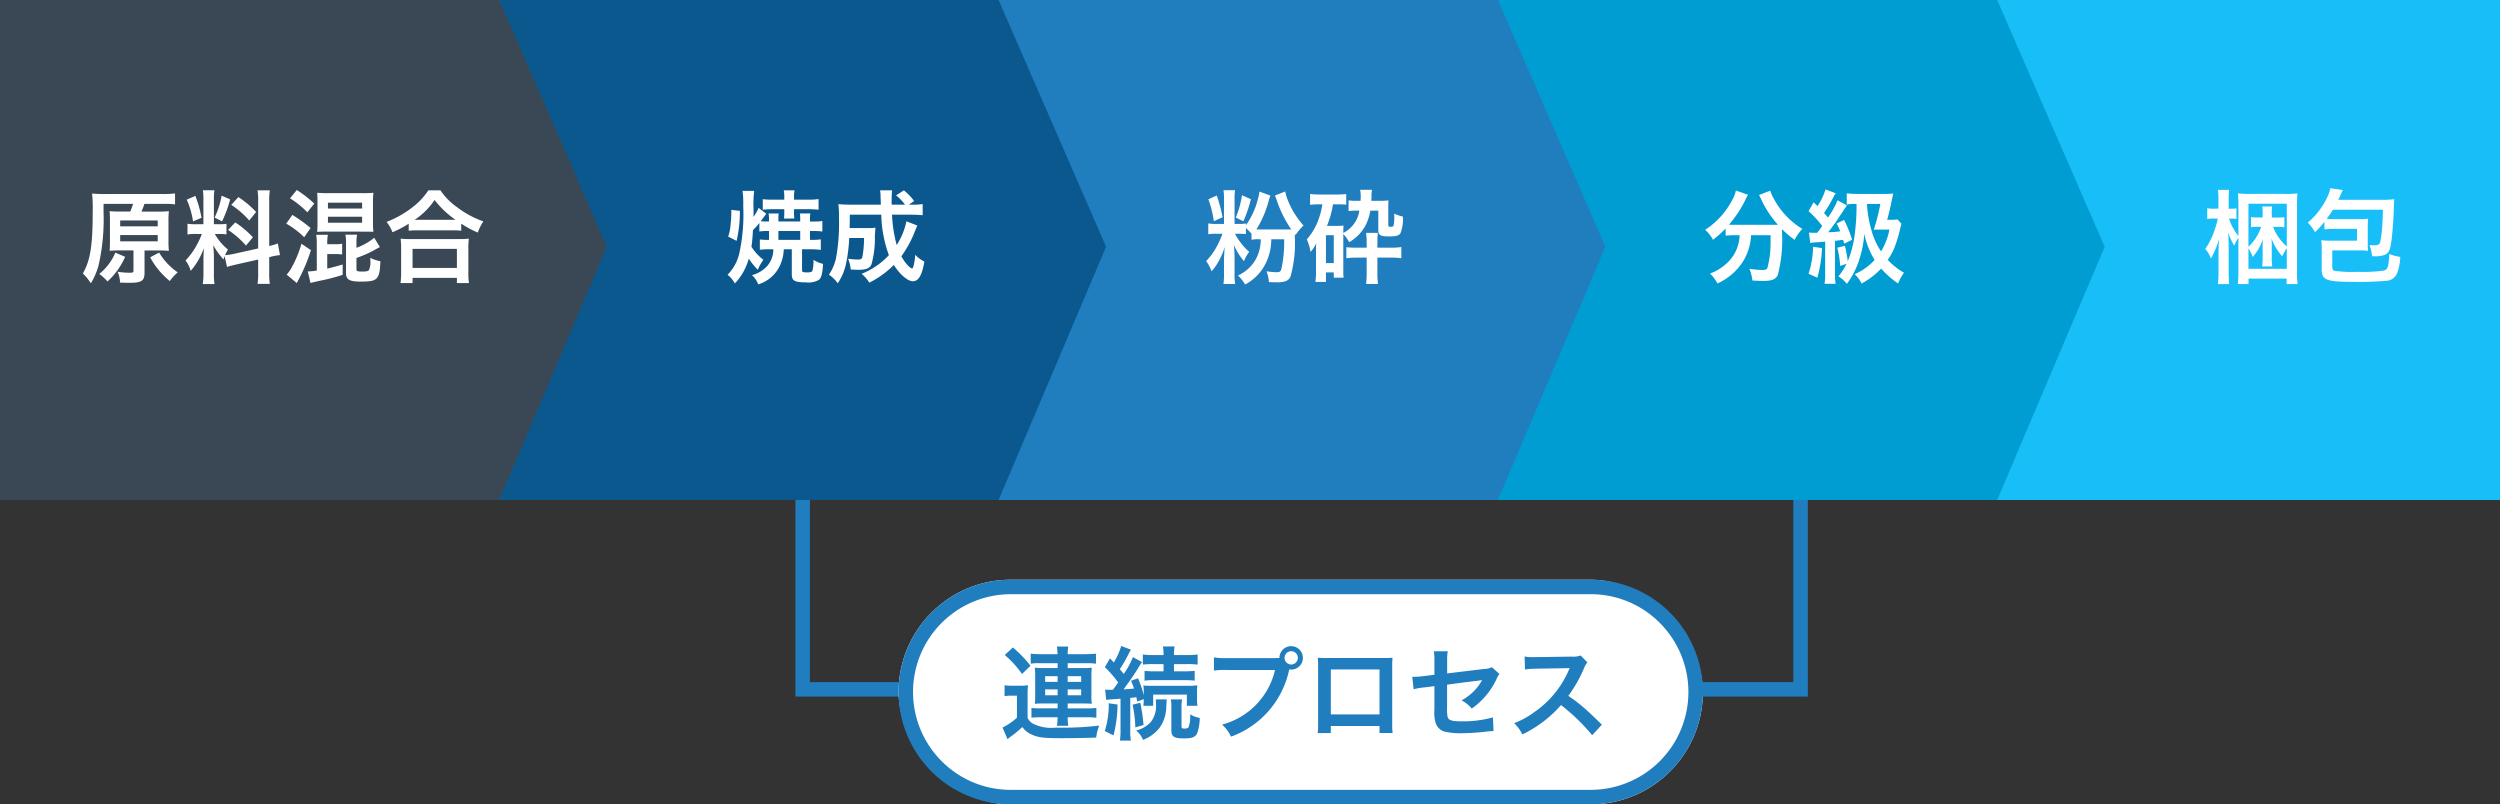 <svg xmlns="http://www.w3.org/2000/svg" width="345" height="111" viewBox="0 0 345 111">
  <rect x="0" y="0" width="345" height="111" fill="#333333" stroke="none"/>
  <g id="グループ_8699" data-name="グループ 8699" transform="translate(-15 -145)">
    <path id="パス_38808" data-name="パス 38808" d="M-11709.536,9356.131h-34.964v-45.445h2v43.445h32.964Z" transform="translate(11869.272 -9115)" fill="#207dbe"/>
    <rect id="長方形_11245" data-name="長方形 11245" width="111" height="31" rx="15.5" transform="translate(139 225)" fill="#fff"/>
    <path id="長方形_11245_-_アウトライン" data-name="長方形 11245 - アウトライン" d="M15.5,2A13.5,13.5,0,0,0,5.954,25.046,13.412,13.412,0,0,0,15.5,29h80a13.5,13.5,0,0,0,9.546-23.046A13.412,13.412,0,0,0,95.5,2h-80m0-2h80a15.5,15.5,0,0,1,0,31h-80a15.5,15.5,0,0,1,0-31Z" transform="translate(139 225)" fill="#207dbe"/>
    <path id="パス_38945" data-name="パス 38945" d="M7.952-9.478v.672h-2A9.106,9.106,0,0,1,4.8-8.862a7.46,7.46,0,0,1,.056.994V-4.9A7.487,7.487,0,0,1,4.8-3.878c.35-.028.742-.042,1.162-.042H7.952v.672H5.726A9.939,9.939,0,0,1,4.34-3.3V-1.96a12.727,12.727,0,0,1,1.386-.056H7.952a6.976,6.976,0,0,1-.1,1.176H9.422a7.613,7.613,0,0,1-.084-1.176H11.9a8.737,8.737,0,0,1,1.4.07V-3.3a11.012,11.012,0,0,1-1.4.056H9.338V-3.92h2.17c.462,0,.77.014,1.162.042A7.1,7.1,0,0,1,12.614-4.9V-7.784a7.962,7.962,0,0,1,.056-1.078,9.638,9.638,0,0,1-1.162.056H9.338v-.672H11.83a8.615,8.615,0,0,1,1.414.07v-1.386a15.633,15.633,0,0,1-1.6.07H9.338a7.247,7.247,0,0,1,.084-1.05H7.854a7.42,7.42,0,0,1,.084,1.05H5.824a11.526,11.526,0,0,1-1.582-.07v1.386a5.355,5.355,0,0,1,1.148-.07Zm0,1.792V-6.9H6.23v-.784Zm1.386,0H11.2V-6.9H9.338ZM7.952-5.866v.812H6.23v-.812Zm1.386,0H11.2v.812H9.338ZM.658-10.612a14.122,14.122,0,0,1,2.38,2.618L4.214-9.128a17.514,17.514,0,0,0-2.436-2.52ZM.63-4.928A5.2,5.2,0,0,1,1.568-5h.77V-1.96A8.367,8.367,0,0,1,.35-.6l.686,1.6c.126-.112.252-.2.406-.322A13.584,13.584,0,0,0,3.08-.672,3.052,3.052,0,0,0,4.312.336C5.194.77,5.978.868,8.4.868c1.666,0,3.7-.028,4.872-.084a6.659,6.659,0,0,1,.42-1.652A43.232,43.232,0,0,1,7.7-.588a5.589,5.589,0,0,1-3.248-.6,1.966,1.966,0,0,1-.644-.728v-3A14.106,14.106,0,0,1,3.864-6.44,6.366,6.366,0,0,1,2.8-6.37H1.75A6.261,6.261,0,0,1,.63-6.44Zm14.028.518a6.115,6.115,0,0,1,.882-.084q.126-.021.546-.042.189-.021.546-.042V-.266a8.845,8.845,0,0,1-.084,1.47H18.06a8.268,8.268,0,0,1-.084-1.47V-4.69c.42-.042.532-.056.84-.1.042.2.07.308.112.6l.91-.322a5.319,5.319,0,0,1-.056.91H21.14v-1.54h4.648V-3.6h1.456a6.227,6.227,0,0,1-.056-.994v-.84a9.637,9.637,0,0,1,.042-.994,8.269,8.269,0,0,1-1.344.07H21.042a11.664,11.664,0,0,1-1.26-.042,5.673,5.673,0,0,1,.056,1.008v.336a13.223,13.223,0,0,0-.8-2.338l-.952.336a9.982,9.982,0,0,1,.406,1.078c-.42.042-.658.07-1.442.112.56-.742,1.428-1.988,1.876-2.7A9.731,9.731,0,0,1,19.6-9.632l-1.26-.686a11.176,11.176,0,0,1-1.26,2.324c-.21-.252-.28-.336-.546-.658a18.87,18.87,0,0,0,1.246-2.17,3.519,3.519,0,0,1,.294-.518l-1.344-.518a10.044,10.044,0,0,1-1.022,2.282l-.532-.574-.7,1.218A15.875,15.875,0,0,1,16.31-6.818c-.322.462-.322.462-.728,1.008h-.5a3.486,3.486,0,0,1-.574-.028Zm7.91-4.942v.994h-1.19a9.706,9.706,0,0,1-1.428-.07V-7.07a9.382,9.382,0,0,1,1.414-.07h4.088a11.557,11.557,0,0,1,1.414.07V-8.428a9.823,9.823,0,0,1-1.428.07H24.01v-.994h1.75a10.173,10.173,0,0,1,1.512.07v-1.4a11.178,11.178,0,0,1-1.554.084H24.01v-.126a5.44,5.44,0,0,1,.084-1.064h-1.61a5.691,5.691,0,0,1,.084,1.05v.14h-1.3a11.178,11.178,0,0,1-1.554-.084v1.4a10.389,10.389,0,0,1,1.526-.07Zm-7.56,5.4a12.149,12.149,0,0,1-.546,3.836l1.2.6a17.83,17.83,0,0,0,.56-4.256Zm3.29.2a17.163,17.163,0,0,1,.378,3.136L19.81-.952a26.042,26.042,0,0,0-.448-3.066Zm5.278-.728a4.83,4.83,0,0,1,.07.994v3.22C23.646.658,24.01.9,25.368.9c1.148,0,1.6-.182,1.848-.728a6.581,6.581,0,0,0,.35-2.1,4.033,4.033,0,0,1-1.33-.49A4.157,4.157,0,0,1,26-.6a.782.782,0,0,1-.532.14c-.336,0-.42-.056-.42-.294v-2.73a4.966,4.966,0,0,1,.084-.994Zm-2.086,0a4.816,4.816,0,0,1,.042.644,3.681,3.681,0,0,1-.7,2.45,4.083,4.083,0,0,1-2.044,1.2,3.138,3.138,0,0,1,.952,1.288A5.369,5.369,0,0,0,21.994-.532a5.069,5.069,0,0,0,.952-2.94c.042-.742.042-.742.07-1.008Zm9.828-5.7a9.592,9.592,0,0,1-1.792-.1v1.82A10.087,10.087,0,0,1,31.29-8.54h6.664a10.153,10.153,0,0,1-7.308,7.532A5.152,5.152,0,0,1,31.878.658a12.556,12.556,0,0,0,8.036-9.282,1.913,1.913,0,0,0,.266.028A1.625,1.625,0,0,0,41.8-10.22a1.622,1.622,0,0,0-1.624-1.61,1.613,1.613,0,0,0-1.61,1.624c-.238.014-.406.028-.826.028Zm8.862-.952a.911.911,0,0,1,.924.91.923.923,0,0,1-.924.924.92.92,0,0,1-.91-.924A.908.908,0,0,1,40.18-11.13ZM52.374-.812V.154H54.18a9.6,9.6,0,0,1-.056-1.218V-9.072c0-.518.014-.8.042-1.162-.322.028-.574.042-1.176.042H45.038c-.56,0-.854-.014-1.19-.042A9.3,9.3,0,0,1,43.9-9.058v8.022a9.356,9.356,0,0,1-.056,1.2h1.806v-.98Zm0-1.6h-6.72v-6.2h6.72Zm15.512-6.51a2.624,2.624,0,0,1-1.078.238l-5.1.616V-9.828a6.813,6.813,0,0,1,.084-1.3H59.864a6.958,6.958,0,0,1,.084,1.33v1.918L58.464-7.7a11.048,11.048,0,0,1-1.232.1c-.07,0-.182,0-.336-.014l.182,1.736a8.191,8.191,0,0,1,1.554-.266l1.316-.168v3.206a5.369,5.369,0,0,0,.14,1.764,1.831,1.831,0,0,0,1.2,1.288,9.659,9.659,0,0,0,2.492.238,31.188,31.188,0,0,0,3.472-.238,8.466,8.466,0,0,1,.854-.056L68.026-2a15.5,15.5,0,0,1-4.3.546c-1.428,0-1.876-.154-1.974-.7a6.255,6.255,0,0,1-.056-1.2V-6.51c1.456-.21,2.9-.392,4.312-.56.21-.028.308-.042.532-.084-.252.42-.336.546-.532.826A7.07,7.07,0,0,1,63.7-4.354,4.631,4.631,0,0,1,65.1-3.22a10.208,10.208,0,0,0,3.43-4.088,3.455,3.455,0,0,1,.392-.686ZM83.062-.994c-1.694-1.638-1.694-1.638-2.044-1.946a21.7,21.7,0,0,0-2.59-2.03,18.541,18.541,0,0,0,2.184-3.864,2.693,2.693,0,0,1,.448-.756l-.924-.952a3.033,3.033,0,0,1-1.246.154l-4.928.07h-.336a6.127,6.127,0,0,1-1.232-.084L72.45-8.61a11.033,11.033,0,0,1,1.526-.112c4.41-.07,4.41-.07,4.634-.084l-.154.364a13.494,13.494,0,0,1-4.7,5.7,11.558,11.558,0,0,1-2.8,1.54A5.616,5.616,0,0,1,72.086.35,16.637,16.637,0,0,0,77.42-3.7a26.913,26.913,0,0,1,4.3,4.158Z" transform="translate(153 246)" fill="#207dbe"/>
    <path id="パス_38805" data-name="パス 38805" d="M-11715.939,9356.131h-14.931v-2h12.931v-43.445h2Z" transform="translate(11980.418 -9115)" fill="#207dbe"/>
    <rect id="長方形_11244" data-name="長方形 11244" width="345" height="69" transform="translate(15 145)" fill="#18bef7"/>
    <path id="パス_38804" data-name="パス 38804" d="M0,0H68.9L83.737,34.055,68.9,69H0Z" transform="translate(221.711 145)" fill="#009dd3"/>
    <path id="パス_38806" data-name="パス 38806" d="M0,0H68.9L83.737,34.055,68.9,69H0Z" transform="translate(152.808 145)" fill="#207dbe"/>
    <path id="パス_38807" data-name="パス 38807" d="M0,0H68.9L83.737,34.055,68.9,69H0Z" transform="translate(83.903 145)" fill="#0a588e"/>
    <path id="パス_38809" data-name="パス 38809" d="M0,0H68.9L83.737,34.055,68.9,69H0Z" transform="translate(15 145)" fill="#394854"/>
    <path id="パス_38940" data-name="パス 38940" d="M5.53-8.806a12.842,12.842,0,0,1-1.4-.056c.028.434.042.756.042,1.4v2.674c0,.6-.014,1.008-.042,1.4.434-.042.9-.056,1.4-.056H7.42V-.63c0,.224-.1.266-.532.266A10.378,10.378,0,0,1,5.236-.5a4.443,4.443,0,0,1,.336,1.5c.6.014.882.028,1.26.028,1.708,0,2.114-.266,2.114-1.386v-3.08h1.96c.518,0,.952.014,1.4.056a11.549,11.549,0,0,1-.056-1.358V-7.5a11.858,11.858,0,0,1,.056-1.358,12.13,12.13,0,0,1-1.428.056H8.526c.168-.378.266-.672.406-1.064h2.6a11.843,11.843,0,0,1,1.624.07v-1.512a11.778,11.778,0,0,1-1.708.084H3.5a16.756,16.756,0,0,1-1.792-.07,20.034,20.034,0,0,1,.084,2.52c0,4.7-.322,6.692-1.358,8.512A7.591,7.591,0,0,1,1.54,1.092,9.532,9.532,0,0,0,2.59-1.33a28.518,28.518,0,0,0,.7-7.392V-9.87H7.364a7.955,7.955,0,0,1-.392,1.064Zm.056,1.232h5.18v.812H5.586Zm0,2.016h5.18V-4.7H5.586Zm4.13,3.066A10.947,10.947,0,0,0,12.432.784a6.951,6.951,0,0,1,1.092-1.2,8.719,8.719,0,0,1-2.562-2.73Zm-4.8-.644A7.426,7.426,0,0,1,2.7-.2,7.22,7.22,0,0,1,3.836.84a10.087,10.087,0,0,0,2.436-3.4ZM20.328-1.162c.308-.1.714-.21,1.33-.35l2.968-.672V-.49a10.151,10.151,0,0,1-.084,1.666h1.694a10.266,10.266,0,0,1-.084-1.652V-2.52l.14-.028A10.227,10.227,0,0,1,27.636-2.8l-.294-1.6a8.538,8.538,0,0,1-1.19.35v-6.076a9.9,9.9,0,0,1,.084-1.61H24.542a9.581,9.581,0,0,1,.084,1.624v6.4l-3.276.728a9.376,9.376,0,0,1-1.288.2,8.163,8.163,0,0,1,.392-.784,7.435,7.435,0,0,1-1.806-2.142h.5a8.142,8.142,0,0,1,1.106.056V-7.112a7.09,7.09,0,0,1-1.078.056h-.658v-3.332a8.358,8.358,0,0,1,.07-1.358H17a8.662,8.662,0,0,1,.07,1.372v3.318h-.938a6.952,6.952,0,0,1-1.26-.07v1.484a7.244,7.244,0,0,1,1.26-.07h.728a11.8,11.8,0,0,1-.742,1.582A9.206,9.206,0,0,1,14.6-2.058a4.217,4.217,0,0,1,.714,1.442,9.67,9.67,0,0,0,1.82-3.15c-.028.462-.056,1.12-.056,1.68V-.28a9.065,9.065,0,0,1-.1,1.484h1.624a8.281,8.281,0,0,1-.084-1.456v-2.31c0-.448-.014-.644-.084-1.6a10.357,10.357,0,0,0,1.414,1.974c.07-.224.084-.294.154-.476ZM14.77-10.444a11.3,11.3,0,0,1,.868,3l1.176-.5a17.027,17.027,0,0,0-.854-3.024ZM19.586-11A11.646,11.646,0,0,1,18.62-7.98l1.022.532a16.942,16.942,0,0,0,1.12-3.038Zm1.33,1.274a11.827,11.827,0,0,1,2.478,2.156l.952-1.176a13.6,13.6,0,0,0-2.45-2.058Zm-.434,3.458a12.246,12.246,0,0,1,2.464,2.156L23.9-5.25a12.774,12.774,0,0,0-2.436-2.058Zm12.236,5.6a7.92,7.92,0,0,1-1.246.126l.378,1.6c.28-.084.406-.112,1.274-.308A26.7,26.7,0,0,0,36.288-.07V-1.5c-.91.266-1.456.42-2.128.56v-2h1.092a7.037,7.037,0,0,1,.966.056V-4.368a4.219,4.219,0,0,1-.98.07H34.16V-4.41a6.616,6.616,0,0,1,.084-1.19h-1.61a6.835,6.835,0,0,1,.084,1.19Zm5.474-1.736a15.439,15.439,0,0,0,2.45-1.078c.6-.336.616-.336.784-.42l-.784-1.288a8.171,8.171,0,0,1-2.45,1.386v-.616a5.911,5.911,0,0,1,.084-1.2h-1.61a5.926,5.926,0,0,1,.084,1.19v4.1c0,.91.462,1.19,2.016,1.19,1.33,0,1.848-.1,2.184-.434.364-.35.49-.938.546-2.38a5.114,5.114,0,0,1-1.4-.462c.014.2.014.336.014.434a2.691,2.691,0,0,1-.182,1.232c-.126.168-.364.224-.938.224-.644,0-.8-.056-.8-.322Zm-9.17-8.232a13.211,13.211,0,0,1,2.394,1.932l.952-1.2a16.246,16.246,0,0,0-2.408-1.876ZM28.5-7.14a12.141,12.141,0,0,1,2.478,1.876l.882-1.274a21.112,21.112,0,0,0-2.52-1.806Zm2.1,2.772a15.284,15.284,0,0,1-1.316,3.22A5.22,5.22,0,0,1,28.56-.1l1.4,1.162.154-.308c.252-.462.294-.546.434-.84a22.773,22.773,0,0,0,1.358-3.388Zm8.638-1.666c.672,0,.924,0,1.288.028a11.587,11.587,0,0,1-.056-1.26v-2.842A11.308,11.308,0,0,1,40.53-11.4a11.948,11.948,0,0,1-1.442.056H34.2a11.979,11.979,0,0,1-1.428-.056c.028.35.042.728.042,1.232v2.87c0,.546-.014.938-.042,1.3.336-.028.784-.042,1.3-.042Zm-4.984-4h4.718v.812H34.258Zm0,1.946h4.718v.826H34.258ZM45.4-6.16a10.541,10.541,0,0,1,1.2-.056h4.788a10.191,10.191,0,0,1,1.26.056v-.98a13.607,13.607,0,0,0,2.282,1.232,7.537,7.537,0,0,1,.77-1.54,13.164,13.164,0,0,1-3.57-1.918,9.147,9.147,0,0,1-2.352-2.366H48.118a9.777,9.777,0,0,1-2.2,2.338,13.988,13.988,0,0,1-3.57,2.016,5.421,5.421,0,0,1,.812,1.428A14.253,14.253,0,0,0,45.4-7.126ZM46.62-7.672h-.392a9.8,9.8,0,0,0,2.744-2.73,12.788,12.788,0,0,0,2.884,2.73H46.62Zm-.686,8.736V.35h6.118v.714h1.666a8.746,8.746,0,0,1-.084-1.47V-3.682a9.543,9.543,0,0,1,.07-1.386,9.183,9.183,0,0,1-1.218.056h-7a8.816,8.816,0,0,1-1.2-.056,12.64,12.64,0,0,1,.07,1.386V-.42a11.2,11.2,0,0,1-.084,1.484Zm0-4.718h6.118v2.632H45.934Z" transform="translate(26 183)" fill="#fff"/>
    <path id="パス_38941" data-name="パス 38941" d="M6.72-3.6a3.485,3.485,0,0,1-.882,2.352A4.321,4.321,0,0,1,3.766-.028a3.125,3.125,0,0,1,.868,1.274,4.871,4.871,0,0,0,3.192-3.08A5.789,5.789,0,0,0,8.162-3.6H9.268V-.14c0,.882.392,1.106,1.946,1.106A2.914,2.914,0,0,0,13.02.616c.336-.294.49-.91.56-2.2a4.13,4.13,0,0,1-1.316-.56,5.618,5.618,0,0,1-.14,1.484q-.084.252-.63.252c-.728,0-.812-.042-.812-.322V-3.6h1.162a10.449,10.449,0,0,1,1.428.084V-4.97A8.156,8.156,0,0,1,12-4.9h-.224V-6.118h.546a7.189,7.189,0,0,1,1.162.07V-7.5a7.3,7.3,0,0,1-1.162.07h-.546V-7.9a2.9,2.9,0,0,1,.056-.644H10.388a4.384,4.384,0,0,1,.042.644v.462H7.42V-7.91a3.7,3.7,0,0,1,.042-.63h-1.4a3.117,3.117,0,0,1,.056.658v.448H5.88a7.506,7.506,0,0,1-.9-.042c.336-.434.588-.784.77-1.022L4.69-9.31a6.96,6.96,0,0,1-.714,1.246c.014-.434.014-.616.014-.91a16.5,16.5,0,0,1,.084-2.688H2.464a11.145,11.145,0,0,1,.1,2.03A25.306,25.306,0,0,1,2.016-3,6.235,6.235,0,0,1,.406-.084a4.2,4.2,0,0,1,1.008,1.2A8.09,8.09,0,0,0,3.332-2.3,9.979,9.979,0,0,0,4.578-.77a6.036,6.036,0,0,1,.77-1.372A7.285,7.285,0,0,1,3.7-3.948c.1-.672.14-1.162.21-2.3a9.283,9.283,0,0,0,.882-.98v1.176a6.61,6.61,0,0,1,1.092-.07h.238V-4.9H5.936a7.09,7.09,0,0,1-1.078-.056v1.428A8.572,8.572,0,0,1,6.216-3.6Zm.7-1.3V-6.118h3.01V-4.9ZM9.576-9.128h2.086a12.391,12.391,0,0,1,1.3.07v-1.47a9.312,9.312,0,0,1-1.344.084H9.576v-.336a4.636,4.636,0,0,1,.07-.952H8.162a4.742,4.742,0,0,1,.07.938v.35H6.622a9.478,9.478,0,0,1-1.358-.07v1.456a12.477,12.477,0,0,1,1.358-.07h1.61v.476a5.88,5.88,0,0,1-.042.812H9.618a5.834,5.834,0,0,1-.042-.826ZM1.652-4.76A17.739,17.739,0,0,0,2.1-8.9L.924-9.044v.364a15.464,15.464,0,0,1-.1,1.61A6.593,6.593,0,0,1,.49-5.348Zm23.436-2.7a9.667,9.667,0,0,1-1.344,3.276A18.975,18.975,0,0,1,23.1-8.372h2.52c.714,0,1.246.028,1.708.07v-1.54a7.8,7.8,0,0,1-1.484.084h-.42l.728-.5a7.834,7.834,0,0,0-1.414-1.47l-1.078.686a6.615,6.615,0,0,1,1.232,1.288H23.044V-10.4a11.554,11.554,0,0,1,.07-1.33H21.448a4.337,4.337,0,0,1,.07.882c.028.616.028.98.042,1.092H17.5c-.728,0-1.3-.028-1.806-.07a13.853,13.853,0,0,1,.084,1.988,26.312,26.312,0,0,1-.42,5.53A6.545,6.545,0,0,1,14.392-.1a5.139,5.139,0,0,1,1.218,1.19,7.573,7.573,0,0,0,1.148-2.73,21.634,21.634,0,0,0,.434-3.514h2.044a15.218,15.218,0,0,1-.21,2.534c-.07.35-.2.434-.63.434A8.534,8.534,0,0,1,17.038-2.3,5.24,5.24,0,0,1,17.4-.812c.448.028.672.042,1.064.042,1.078,0,1.582-.21,1.806-.77a13.3,13.3,0,0,0,.462-3.85c.028-.546.056-.938.084-1.19a6.117,6.117,0,0,1-.994.056H17.248c.014-.5.014-.5.028-1.848h4.34a17.359,17.359,0,0,0,1.05,5.586A10.508,10.508,0,0,1,18.9-.21a4.645,4.645,0,0,1,1.064,1.218,12.884,12.884,0,0,0,3.388-2.45C24.164-.126,25.27.812,25.984.812c.77,0,1.26-.826,1.582-2.716a4.175,4.175,0,0,1-1.26-.938A8.152,8.152,0,0,1,26.04-1.2c-.07.182-.126.266-.182.266a2.035,2.035,0,0,1-.63-.5,6.032,6.032,0,0,1-.84-1.2,15.221,15.221,0,0,0,1.89-3.5c.224-.532.224-.532.308-.742Z" transform="translate(115 183)" fill="#fff"/>
    <path id="パス_38942" data-name="パス 38942" d="M5.936-6.524a7.977,7.977,0,0,1,.77.77v.84a4.964,4.964,0,0,1,1.022-.07H7.98a5.579,5.579,0,0,1-.728,2.842A5.329,5.329,0,0,1,4.844.014a5.815,5.815,0,0,1,.98,1.246A6.549,6.549,0,0,0,8.68-1.68a7.475,7.475,0,0,0,.756-3.3h1.778A17.551,17.551,0,0,1,10.85-.966c-.126.462-.224.532-.742.532A12.367,12.367,0,0,1,8.778-.56,5.063,5.063,0,0,1,9.114.924c.49.028.714.028.98.028A3.925,3.925,0,0,0,11.41.812,1.2,1.2,0,0,0,12.1.14a16.985,16.985,0,0,0,.588-5.39c0-.224,0-.252.014-.448l.1.112a6.68,6.68,0,0,1,1.092-1.288,11.53,11.53,0,0,1-2.352-3.976,6.915,6.915,0,0,1-.182-.728l-1.414.56c.14.364.14.378.224.588a16,16,0,0,0,2.03,4.1H7.378a14.237,14.237,0,0,0,1.68-3.878,6.645,6.645,0,0,1,.266-.8L7.8-11.564a4.9,4.9,0,0,1-.2.994A10.572,10.572,0,0,1,5.936-6.916v-.252A3.957,3.957,0,0,1,5-7.1h-.63v-3.374a7.229,7.229,0,0,1,.07-1.274h-1.6a7.343,7.343,0,0,1,.07,1.26V-7.1H1.862a5.628,5.628,0,0,1-1.12-.07v1.5a5.656,5.656,0,0,1,1.092-.07H2.7a12.746,12.746,0,0,1-.714,1.624A8.91,8.91,0,0,1,.448-1.974,5.643,5.643,0,0,1,1.2-.56,7.713,7.713,0,0,0,2.31-2.2a9.354,9.354,0,0,0,.7-1.736c-.042.546-.1,1.484-.1,1.848V-.322a10.646,10.646,0,0,1-.07,1.512h1.61A7.981,7.981,0,0,1,4.368-.294V-2.506c0-.518-.042-1.2-.1-1.722A8.505,8.505,0,0,0,5.67-1.96,4.566,4.566,0,0,1,6.4-3.234,7.856,7.856,0,0,1,5.18-4.564,8.458,8.458,0,0,1,4.424-5.74h.462a9.372,9.372,0,0,1,1.05.042ZM.756-10.5a14.944,14.944,0,0,1,.756,3.024l1.2-.546a20.1,20.1,0,0,0-.8-3Zm4.634-.56a12.438,12.438,0,0,1-.854,3.08l1.05.518a18.023,18.023,0,0,0,1.036-3.052ZM19.376-5.712a5.469,5.469,0,0,1,.812,1.134,6.5,6.5,0,0,0,.924-.658,5.718,5.718,0,0,0,1.4-1.792,6.924,6.924,0,0,0,.588-1.9h1.106v2.688c0,.686.294.868,1.47.868.994,0,1.386-.112,1.6-.462a5.4,5.4,0,0,0,.322-2.282,5.014,5.014,0,0,1-1.2-.406c.014.168.014.28.014.378a5.555,5.555,0,0,1-.1,1.274c-.056.126-.14.168-.406.168-.238,0-.322-.056-.322-.238V-9.422a8.871,8.871,0,0,1,.028-.924,8.179,8.179,0,0,1-1.134.056H23.24c.014-.2.028-.35.028-.616a4.229,4.229,0,0,1,.07-.9H21.7a5.4,5.4,0,0,1,.084.924c0,.182-.014.266-.028.588h-.574a6.524,6.524,0,0,1-1.078-.056v1.47c.49-.042.784-.056,1.106-.056h.378A4.08,4.08,0,0,1,20.5-6.692a4.232,4.232,0,0,1-1.12.84c0-.49,0-.686.028-1.022a6.35,6.35,0,0,1-.84.042H17.122A12.7,12.7,0,0,0,17.948-9.8h.63a9.9,9.9,0,0,1,1.2.042v-1.47a9.63,9.63,0,0,1-1.344.07h-2.3a11.278,11.278,0,0,1-1.344-.07v1.5a7.557,7.557,0,0,1,1.19-.07h.5a9.642,9.642,0,0,1-.518,2.058A8.129,8.129,0,0,1,14.336-4.97a6.609,6.609,0,0,1,.518,1.736,4.433,4.433,0,0,0,.784-1.2c-.028.448-.028.742-.028,1.12V-.532A10.383,10.383,0,0,1,15.526.91h1.456V-.406H18.06V.322h1.358a7.917,7.917,0,0,1-.042-1.106Zm-2.394.168H18.06v3.85H16.982ZM22.6-2.45V-.322a11.961,11.961,0,0,1-.084,1.512h1.652A10.364,10.364,0,0,1,24.08-.322V-2.45h1.834a10.54,10.54,0,0,1,1.47.084v-1.54a9.864,9.864,0,0,1-1.512.084H24.08V-4.7a7.3,7.3,0,0,1,.07-1.162H22.512A7.69,7.69,0,0,1,22.6-4.7v.882H21.168a10.622,10.622,0,0,1-1.372-.07v1.526a9.455,9.455,0,0,1,1.372-.084Z" transform="translate(181 183)" fill="#fff"/>
    <path id="パス_38943" data-name="パス 38943" d="M5.068-5.544a6.958,6.958,0,0,1-.084.812A5.417,5.417,0,0,1,3.15-1.54,6.606,6.606,0,0,1,.98-.252,4.969,4.969,0,0,1,2,1.12,8.109,8.109,0,0,0,5.558-1.96,7.449,7.449,0,0,0,6.65-5.544H9.338v.812A13.753,13.753,0,0,1,8.9-1.008c-.126.21-.28.266-.8.266A11.509,11.509,0,0,1,6.412-.924,6.013,6.013,0,0,1,6.832.714C7.77.756,7.994.77,8.274.77c1.246,0,1.75-.2,2.058-.812a19.093,19.093,0,0,0,.588-5.852V-6.37A14.276,14.276,0,0,0,12.656-4.9,6.518,6.518,0,0,1,13.72-6.412a10.857,10.857,0,0,1-3.878-4.06A5.233,5.233,0,0,1,9.3-11.69l-1.554.6a5.743,5.743,0,0,1,.294.588,14,14,0,0,0,2.31,3.514c-.336.014-.532.014-.868.014H4.326A7.236,7.236,0,0,1,3.6-7a15.571,15.571,0,0,0,2.254-3.4,3.959,3.959,0,0,1,.378-.714l-1.68-.6A4.352,4.352,0,0,1,3.99-10.3,10.794,10.794,0,0,1,.308-6.286,4.867,4.867,0,0,1,1.386-4.914a13.917,13.917,0,0,0,1.75-1.554v.994a9.728,9.728,0,0,1,1.19-.07ZM21.2-9.856a28.111,28.111,0,0,1-.21,3.878,14.6,14.6,0,0,1-.994,4.032A17.845,17.845,0,0,0,19.6-4.074l-1.05.252a13.335,13.335,0,0,1,.392,2.52l.882-.294A8.425,8.425,0,0,1,18.7.14a4,4,0,0,1,1.162,1.036,11.217,11.217,0,0,0,1.68-3.234,14.248,14.248,0,0,0,.728-3.682A11.016,11.016,0,0,0,23.7-2.128a8.372,8.372,0,0,1-2.744,1.96,4.507,4.507,0,0,1,.938,1.3A10.716,10.716,0,0,0,24.6-.938,12.258,12.258,0,0,0,26.936,1.12a6.491,6.491,0,0,1,.812-1.484,9.554,9.554,0,0,1-2.24-1.778,8.54,8.54,0,0,0,.938-1.708c.21-.56.5-1.456.574-1.75.238-.994.238-.994.28-1.148.07-.28.07-.28.1-.378l-.56-.6a4.919,4.919,0,0,1-.91.056h-.5c.168-.588.42-1.61.56-2.31.182-.882.182-.882.28-1.316a11.325,11.325,0,0,1-1.33.056H21.476a11.9,11.9,0,0,1-1.624-.084v1.54a7.4,7.4,0,0,1,1.162-.07Zm3.29,0a27.877,27.877,0,0,1-.91,3.556c.28-.014.35-.014.742-.014h1.414a8.921,8.921,0,0,1-1.148,3A9.594,9.594,0,0,1,23.24-6.3a16.262,16.262,0,0,1-.6-3.556Zm-9.674,5.39a3.466,3.466,0,0,1,.672-.084c.126,0,.448-.028.938-.07l.448-.028V-.336a9.009,9.009,0,0,1-.084,1.5h1.526a8.715,8.715,0,0,1-.084-1.5V-4.76c.168-.028.546-.07,1.12-.14.056.2.07.28.14.532l1.092-.546a15.306,15.306,0,0,0-1.106-2.73l-1.022.49a7.567,7.567,0,0,1,.49,1.078,13.759,13.759,0,0,1-1.652.126c.28-.35.924-1.218,1.19-1.624C19.432-9,19.8-9.548,19.88-9.66l-1.3-.7a11,11,0,0,1-1.33,2.38c-.2-.252-.266-.336-.532-.63a17.737,17.737,0,0,0,1.26-2.128c.168-.308.224-.392.35-.588l-1.4-.532a9.484,9.484,0,0,1-1.106,2.3c-.182-.182-.266-.266-.546-.518l-.7,1.218a13.639,13.639,0,0,1,1.89,2.044c-.308.448-.42.6-.686.938h-.224a8.732,8.732,0,0,1-.924-.028Zm.392.518a12.724,12.724,0,0,1-.63,3.724l1.218.546a17.72,17.72,0,0,0,.644-4.088Z" transform="translate(250 183)" fill="#fff"/>
    <path id="パス_38944" data-name="パス 38944" d="M4.9-.518A15.036,15.036,0,0,1,4.816,1.2H6.3V.448h5.25V1.2h1.526a9.561,9.561,0,0,1-.084-1.652V-9.562a16.962,16.962,0,0,1,.056-1.75,12.354,12.354,0,0,1-1.722.07H6.51a14.752,14.752,0,0,1-1.68-.07,13.658,13.658,0,0,1,.07,1.6v4.27a5.12,5.12,0,0,1-.672-.994,4.781,4.781,0,0,1-.6-1.4h.2a6.875,6.875,0,0,1,.8.042V-9.254a4.582,4.582,0,0,1-.826.056H3.556V-10.36a10.277,10.277,0,0,1,.07-1.442H2.072a9.571,9.571,0,0,1,.07,1.442V-9.2h-.6A4.03,4.03,0,0,1,.6-9.268v1.484A5.474,5.474,0,0,1,1.54-7.84h.518a12.5,12.5,0,0,1-.63,2.1A9.923,9.923,0,0,1,.322-3.64a3.914,3.914,0,0,1,.784,1.316A11.957,11.957,0,0,0,2.24-5.04c-.056.756-.056.756-.07,1.106,0,.126,0,.35-.014.672V-.518A15.563,15.563,0,0,1,2.072,1.2H3.626C3.584.742,3.556.168,3.556-.518V-4.06c-.028-1.358-.028-1.358-.07-1.876A8.439,8.439,0,0,0,4.326-4.1,4.584,4.584,0,0,1,4.9-5.18ZM11.578-3.99a6.721,6.721,0,0,1-1.89-2.7h.56a6.572,6.572,0,0,1,.994.056v-1.4a6.371,6.371,0,0,1-1.036.056h-.7V-8.6a4.637,4.637,0,0,1,.056-.91H8.19a5,5,0,0,1,.056.924v.6H7.672a6.709,6.709,0,0,1-1.036-.056v1.4a7.063,7.063,0,0,1,.994-.056h.406a6.444,6.444,0,0,1-1.75,2.744V-9.884h5.292Zm0,3.08H6.286v-2.8a4.818,4.818,0,0,1,.588,1.176,6.719,6.719,0,0,0,1.4-2.478c-.014.308-.028.6-.028.938v1.6a8.485,8.485,0,0,1-.07,1.246h1.4a6.59,6.59,0,0,1-.07-1.246V-4.13a6.572,6.572,0,0,0-.056-.994,8.064,8.064,0,0,0,1.484,2.492,12.465,12.465,0,0,1,.644-1.134Zm5.194-5.432a9.9,9.9,0,0,1,1.456-.07h3.038v1.624H17.584a7.564,7.564,0,0,1-1.246-.07,9.606,9.606,0,0,1,.056,1.134v2.9c0,1.47.63,1.722,4.424,1.722a42.122,42.122,0,0,0,4.41-.14A1.724,1.724,0,0,0,26.8-.28a7.048,7.048,0,0,0,.434-2.268,6.1,6.1,0,0,1-1.512-.406c-.084,1.778-.21,2.156-.77,2.3a22.54,22.54,0,0,1-3.654.168,17.579,17.579,0,0,1-3.122-.14c-.252-.084-.322-.21-.322-.518v-2.3h3.668a9.873,9.873,0,0,1,1.274.056,7.4,7.4,0,0,1-.042-1.106V-6.678a7.148,7.148,0,0,1,.056-1.148,9.2,9.2,0,0,1-1.274.07h-3.3c-.448,0-.686-.014-1.148-.042.35-.49.546-.756.854-1.26h6.9c-.014.924-.028,1.386-.084,2.114a17.8,17.8,0,0,1-.28,2.324c-.1.35-.308.476-.826.476a4.94,4.94,0,0,1-.672-.042,5.447,5.447,0,0,1,.364,1.54c.2.014.294.014.364.014a3.661,3.661,0,0,0,1.414-.21c.49-.21.714-.644.868-1.708.168-1.148.322-3.22.364-4.83.014-.6.028-.826.056-1.134a10.322,10.322,0,0,1-1.456.084H18.69A6.862,6.862,0,0,0,19-11.1c.14-.322.154-.35.308-.672l-1.722-.252a5.118,5.118,0,0,1-.42,1.232A10.4,10.4,0,0,1,14.476-7.28a6,6,0,0,1,.994,1.33,14.95,14.95,0,0,0,1.3-1.442Z" transform="translate(319 183)" fill="#fff"/>
  </g>
</svg>
